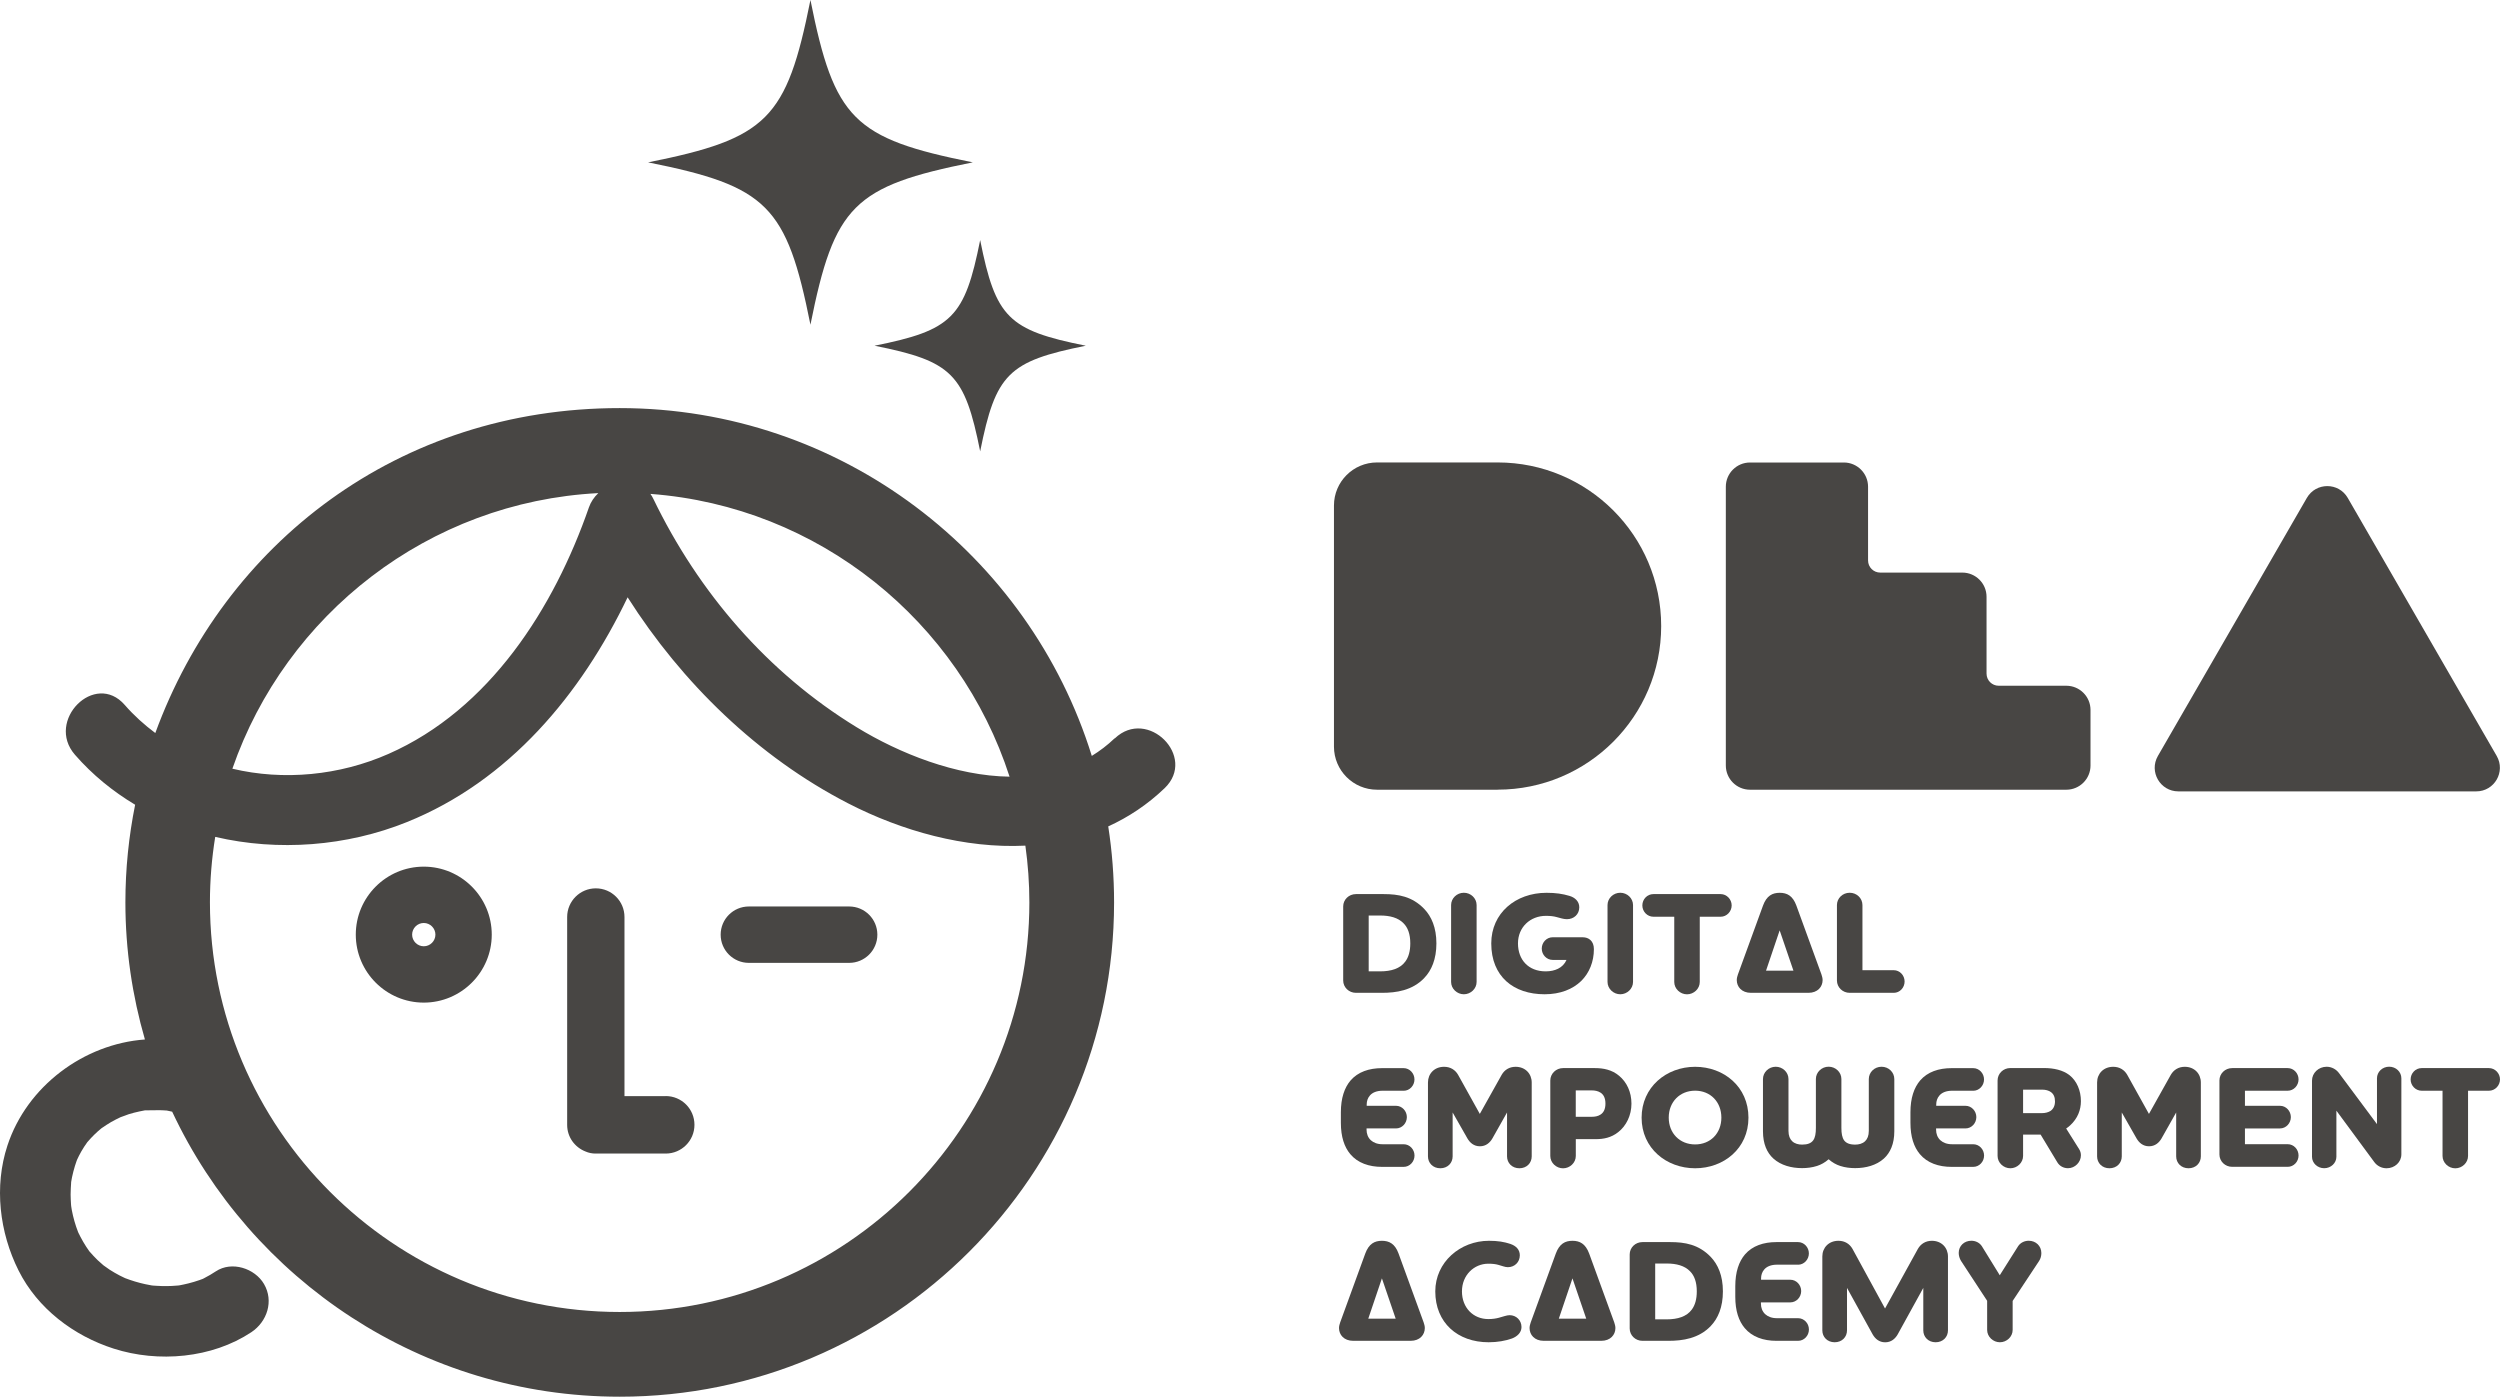 <?xml version="1.0" encoding="UTF-8"?>
<svg id="Livello_2" data-name="Livello 2" xmlns="http://www.w3.org/2000/svg" viewBox="0 0 539.09 301.16">
  <defs>
    <style>
      .cls-1 {
        fill: #484644;
      }
    </style>
  </defs>
  <g id="Livello_1-2" data-name="Livello 1">
    <path class="cls-1" d="m174.76,70.02c5.14-25.7,9.31-29.87,35.01-35.01-25.7-5.14-29.87-9.31-35.01-35.01-5.14,25.7-9.31,29.87-35.01,35.01,25.7,5.14,29.87,9.31,35.01,35.01"/>
    <path class="cls-1" d="m188.58,74.55c16.72,3.34,19.44,6.06,22.78,22.78,3.34-16.72,6.06-19.43,22.78-22.78-16.72-3.34-19.44-6.06-22.78-22.78-3.34,16.72-6.06,19.43-22.78,22.78"/>
    <path class="cls-1" d="m240.35,159.21c-1.55,1.49-3.2,2.73-4.92,3.79-13.49-43.4-54.03-75-101.8-75s-85.2,29.23-100.14,70.07c-2.36-1.77-4.59-3.76-6.59-6.06-6.43-7.39-17.14,3.39-10.74,10.74,3.79,4.35,8.19,7.91,12.98,10.78-1.37,6.81-2.1,13.84-2.1,21.05,0,10.26,1.49,20.17,4.21,29.57-13.13.95-25.44,10.04-29.65,22.88-2.9,8.83-1.71,18.73,2.41,26.95,4.1,8.19,11.88,14.07,20.5,16.83,9.6,3.08,21.19,2.1,29.69-3.54,3.41-2.27,4.88-6.71,2.73-10.39-1.98-3.39-6.96-5.01-10.39-2.73-.8.53-1.62,1.01-2.48,1.45-.15.08-.24.12-.3.16-.25.1-.51.19-.76.28-.78.27-1.57.51-2.38.71-.34.09-.69.16-1.04.24-.08.02-.52.1-.79.16-.16.02-.31.04-.34.05-.47.04-.94.08-1.42.1-.71.03-1.42.04-2.13.02-.36,0-.71-.03-1.06-.05-.11,0-.54-.04-.82-.05-.15-.02-.3-.04-.33-.04-.47-.08-.93-.17-1.39-.27-1.47-.32-2.92-.76-4.33-1.3-.39-.19-.79-.37-1.17-.57-.73-.38-1.44-.79-2.14-1.24-.24-.15-1.27-.92-1.35-.95-.43-.37-.86-.74-1.27-1.13-.6-.58-1.15-1.19-1.7-1.81-.04-.04-.06-.06-.08-.09-.23-.32-.46-.65-.67-.98-.46-.71-.88-1.44-1.27-2.19-.16-.31-.31-.63-.47-.95-.6-1.53-1.05-3.12-1.36-4.74-.02-.11-.09-.6-.14-.88-.01-.16-.03-.31-.03-.33-.04-.72-.09-1.45-.09-2.17,0-.85.06-1.69.11-2.53,0-.06,0-.09,0-.13.06-.35.12-.71.19-1.06.17-.82.39-1.64.63-2.44.11-.34.23-.68.34-1.02,0-.02.07-.18.13-.34.12-.25.34-.72.39-.81.16-.32.33-.64.51-.95.4-.7.84-1.37,1.31-2.02.03-.04.06-.06.11-.12.23-.25.45-.51.68-.76.46-.49.95-.97,1.46-1.43.26-.23.53-.46.8-.68.02-.02.03-.02.06-.04.66-.45,1.32-.89,2-1.29.66-.38,1.35-.72,2.04-1.05.07,0,1.48-.55,1.76-.64.76-.23,1.53-.44,2.31-.6.33-.07.67-.13,1-.2.08-.02.13-.03.2-.04.04,0,.08,0,.14,0,1.54.02,3.03-.1,4.57.04.09.04.71.16,1.16.25,17.02,36.27,53.88,61.46,96.53,61.46,58.77,0,106.58-47.81,106.58-106.58,0-5.58-.43-11.05-1.26-16.4,4.33-1.97,8.43-4.67,12.15-8.23,7.08-6.77-3.68-17.5-10.74-10.74M26.77,275.53c-.41-.16-.22-.09,0,0m-9.91-9.72s-.02-.08-.04-.11c.09.2.34.88.04.11m200.84-98.33c-11.55-.16-23.71-4.99-32.97-10.66-19.2-11.74-34.09-29.06-43.84-49.24-.19-.39-.4-.76-.64-1.08,36.35,2.71,66.64,27.5,77.45,60.98m-88.69-61.14c-.89.85-1.6,1.88-2.01,3.05-7.54,21.74-21.42,43.58-43.23,53.18-10.57,4.66-22.63,5.82-33.66,3.19,11.5-33.23,42.27-57.54,78.9-59.43m92.96,88.23c0,48.72-39.63,88.35-88.35,88.35s-88.35-39.63-88.35-88.35c0-4.8.4-9.51,1.14-14.1,13.59,3.18,28.36,2.04,41.33-3.19,22.03-8.88,37.53-27.5,47.6-48.47,11.73,18.47,28.13,34.41,47.49,44.4,11.63,6,25.25,9.8,38.28,9.15.56,4,.86,8.07.86,12.22"/>
    <path class="cls-1" d="m91.38,186.88c-8.09,0-14.66,6.58-14.66,14.66s6.58,14.66,14.66,14.66,14.66-6.58,14.66-14.66-6.58-14.66-14.66-14.66m0,17.17c-1.38,0-2.51-1.13-2.51-2.51s1.13-2.51,2.51-2.51,2.51,1.13,2.51,2.51-1.13,2.51-2.51,2.51"/>
    <path class="cls-1" d="m183.11,195.47h-21.63c-3.36,0-6.08,2.72-6.08,6.08s2.72,6.08,6.08,6.08h21.63c3.36,0,6.08-2.72,6.08-6.08s-2.72-6.08-6.08-6.08"/>
    <path class="cls-1" d="m143.54,236.36h-8.88v-38.62c0-3.42-2.77-6.18-6.18-6.18s-6.18,2.77-6.18,6.18v44.83c0,2.62,1.64,4.83,3.95,5.73.66.29,1.39.45,2.16.45h15.14c3.42,0,6.2-2.77,6.2-6.2s-2.77-6.2-6.2-6.2"/>
    <path class="cls-1" d="m322.93,170.29h-25.99c-5.13,0-9.29-4.16-9.29-9.29v-51.99c0-5.13,4.16-9.29,9.29-9.29h25.99c19.49,0,35.28,15.8,35.28,35.28s-15.8,35.28-35.28,35.28"/>
    <path class="cls-1" d="m450.79,165.07v-11.98c0-2.88-2.34-5.22-5.22-5.22h-14.58c-1.45,0-2.62-1.17-2.62-2.62v-16.56c0-2.88-2.34-5.22-5.22-5.22h-17.71c-1.45,0-2.62-1.17-2.62-2.62v-15.9c0-2.88-2.34-5.22-5.22-5.22h-20.23c-2.88,0-5.22,2.34-5.22,5.22v60.12c0,2.88,2.34,5.22,5.22,5.22h68.2c2.88,0,5.22-2.34,5.22-5.22"/>
    <path class="cls-1" d="m501.86,170.65h-32.13c-3.92,0-6.37-4.24-4.41-7.64l16.06-27.82,16.06-27.82c1.96-3.4,6.86-3.4,8.82,0l16.06,27.82,16.06,27.82c1.96,3.4-.49,7.64-4.41,7.64h-32.13Z"/>
    <path class="cls-1" d="m307.12,210.9c-2.59,2.69-6.03,3.19-9.13,3.19h-5.6c-1.53,0-2.75-1.19-2.75-2.66v-15.97c0-1.47,1.22-2.66,2.75-2.66h6c3.13,0,6.13.5,8.72,3.19,1.56,1.63,2.63,4.03,2.63,7.44s-1.06,5.85-2.63,7.47m-11.97-1.44h2.47c2.38,0,4.32-.59,5.44-2.13.69-.94,1.06-2.22,1.06-3.91,0-2-.53-3.41-1.47-4.34-1.16-1.19-2.91-1.66-5.03-1.66h-2.47v12.04Z"/>
    <path class="cls-1" d="m312.91,195.17c0-1.47,1.25-2.66,2.75-2.66s2.75,1.19,2.75,2.66v16.57c0,1.47-1.28,2.66-2.75,2.66s-2.75-1.19-2.75-2.66v-16.57Z"/>
    <path class="cls-1" d="m341.29,202.11c1.28,0,2.41.78,2.41,2.56,0,2.69-.97,5.13-2.75,6.88-1.81,1.75-4.47,2.85-7.88,2.85-6.69,0-11.5-3.82-11.5-10.97,0-6.53,5.25-10.91,11.91-10.91,2,0,3.47.22,4.94.66,1.19.34,2.13,1.19,2.13,2.47,0,1.5-1.16,2.56-2.66,2.56-.78,0-1.38-.25-2.28-.47-.59-.16-1.31-.25-2.25-.25-3.38,0-6.03,2.44-6.03,5.94s2.22,6.03,5.97,6.03c1.03,0,1.91-.19,2.66-.56.84-.41,1.47-1.06,1.84-1.91h-3c-1.28,0-2.34-1.1-2.34-2.44s1.06-2.44,2.34-2.44h6.5Z"/>
    <path class="cls-1" d="m346.64,195.17c0-1.47,1.25-2.66,2.75-2.66s2.75,1.19,2.75,2.66v16.57c0,1.47-1.28,2.66-2.75,2.66s-2.75-1.19-2.75-2.66v-16.57Z"/>
    <path class="cls-1" d="m366.53,197.68v14.07c0,1.47-1.28,2.66-2.75,2.66s-2.75-1.19-2.75-2.66v-14.07h-4.5c-1.31,0-2.38-1.1-2.38-2.44s1.06-2.44,2.38-2.44h14.51c1.31,0,2.37,1.13,2.37,2.44s-1.06,2.44-2.37,2.44h-4.5Z"/>
    <path class="cls-1" d="m377.57,214.09c-2,0-3.06-1.31-3.06-2.75,0-.41.12-.85.25-1.22l5.41-14.85c.78-2.13,2.03-2.75,3.6-2.75s2.81.62,3.59,2.75l5.41,14.85c.12.37.25.81.25,1.22,0,1.44-1.06,2.75-3.06,2.75h-12.38Zm3.25-4.78h5.91l-2.97-8.69-2.94,8.69Z"/>
    <path class="cls-1" d="m396.11,195.17c0-1.47,1.22-2.66,2.75-2.66s2.75,1.19,2.75,2.66v14.04h6.75c1.31,0,2.34,1.12,2.34,2.44s-1.03,2.44-2.34,2.44h-9.5c-1.53,0-2.75-1.19-2.75-2.66v-16.26Z"/>
    <path class="cls-1" d="m302.68,235.2h-4.53c-1.31,0-2.22.41-2.75,1.03-.47.53-.69,1.22-.69,1.94v.28h6.32c1.31,0,2.34,1.13,2.34,2.44s-1.03,2.44-2.34,2.44h-6.35v.28c0,.84.28,1.69.94,2.28.56.5,1.38.85,2.5.85h4.56c1.31,0,2.34,1.12,2.34,2.44s-1.03,2.44-2.34,2.44h-4.66c-2.81,0-5.25-.84-6.85-2.75-1.28-1.53-2.03-3.72-2.03-6.75v-2.28c0-3.06.78-5.31,2.09-6.85,1.6-1.85,4-2.66,6.78-2.66h4.66c1.31,0,2.34,1.13,2.34,2.44s-1.03,2.44-2.34,2.44"/>
    <path class="cls-1" d="m311.41,230.04c1.37,0,2.41.69,3,1.72l4.69,8.44,4.72-8.44c.59-1.03,1.62-1.72,3-1.72,2.09,0,3.47,1.5,3.47,3.38v15.94c0,1.41-1.06,2.56-2.66,2.56s-2.66-1.16-2.66-2.56v-9.47l-3.16,5.6c-.53.91-1.38,1.69-2.69,1.69s-2.16-.78-2.69-1.69l-3.19-5.6v9.47c0,1.41-1.06,2.56-2.66,2.56s-2.66-1.16-2.66-2.56v-15.94c0-1.88,1.38-3.38,3.47-3.38"/>
    <path class="cls-1" d="m343.95,230.32c1.75,0,3.63.34,5.19,1.66,1.63,1.35,2.66,3.47,2.66,6s-1.12,4.81-2.87,6.16c-1.5,1.19-3.16,1.5-4.81,1.5h-4.32v3.63c0,1.47-1.28,2.66-2.75,2.66s-2.75-1.19-2.75-2.66v-16.26c0-1.5,1.25-2.69,2.75-2.69h6.91Zm1.16,5.28c-.53-.34-1.19-.47-1.85-.47h-3.47v5.69h3.47c.66,0,1.31-.12,1.81-.44.69-.41,1.12-1.16,1.12-2.41s-.44-1.97-1.09-2.38"/>
    <path class="cls-1" d="m365.53,251.92c-6.19,0-11.54-4.31-11.54-10.91s5.34-10.97,11.54-10.97,11.5,4.31,11.5,10.97-5.34,10.91-11.5,10.91m0-16.73c-3.32,0-5.69,2.44-5.69,5.81s2.38,5.78,5.69,5.78,5.66-2.41,5.66-5.78-2.34-5.81-5.66-5.81"/>
    <path class="cls-1" d="m391.82,251.42c-1.06.34-2.19.47-3.22.47-2.28,0-4.56-.59-6.19-2.06-1.38-1.25-2.25-3.16-2.25-5.88v-11.26c0-1.47,1.25-2.66,2.75-2.66s2.75,1.19,2.75,2.66v11.16c0,1.06.31,1.78.81,2.25.56.53,1.34.72,2.13.72,1.19,0,1.94-.31,2.38-.91.44-.59.59-1.5.59-2.69v-10.54c0-1.47,1.25-2.66,2.75-2.66s2.75,1.19,2.75,2.66v10.54c0,1.19.16,2.09.59,2.69.44.59,1.19.91,2.38.91.78,0,1.56-.19,2.13-.72.5-.47.81-1.19.81-2.25v-11.16c0-1.47,1.22-2.66,2.75-2.66s2.75,1.19,2.75,2.66v11.26c0,2.72-.88,4.63-2.25,5.88-1.63,1.47-3.91,2.06-6.19,2.06-1.03,0-2.16-.12-3.22-.47-.87-.28-1.72-.75-2.5-1.44-.78.69-1.63,1.16-2.5,1.44"/>
    <path class="cls-1" d="m425.5,235.2h-4.54c-1.31,0-2.22.41-2.75,1.03-.47.53-.69,1.22-.69,1.94v.28h6.31c1.31,0,2.34,1.13,2.34,2.44s-1.03,2.44-2.34,2.44h-6.34v.28c0,.84.28,1.69.94,2.28.56.5,1.38.85,2.5.85h4.57c1.31,0,2.34,1.12,2.34,2.44s-1.03,2.44-2.34,2.44h-4.66c-2.81,0-5.25-.84-6.85-2.75-1.28-1.53-2.03-3.72-2.03-6.75v-2.28c0-3.06.78-5.31,2.09-6.85,1.6-1.85,4-2.66,6.78-2.66h4.66c1.31,0,2.34,1.13,2.34,2.44s-1.03,2.44-2.34,2.44"/>
    <path class="cls-1" d="m436.25,249.26c0,1.47-1.28,2.66-2.75,2.66s-2.75-1.19-2.75-2.66v-16.26c0-1.5,1.22-2.69,2.75-2.69h7.28c2.09,0,4.06.44,5.47,1.53,1.59,1.25,2.47,3.35,2.47,5.6,0,1.88-.69,3.75-2.34,5.25-.28.25-.56.47-.84.66l2.81,4.47c.25.41.37.84.37,1.31,0,1.47-1.28,2.78-2.78,2.78-.94,0-1.81-.44-2.31-1.28l-3.6-5.97h-3.78v4.6Zm0-14.29v5.06h4.1c.66,0,1.31-.16,1.81-.47.6-.41.97-1.1.97-2.06s-.31-1.59-.87-2c-.5-.37-1.19-.53-1.85-.53h-4.16Z"/>
    <path class="cls-1" d="m455.7,230.04c1.37,0,2.41.69,3,1.72l4.69,8.44,4.72-8.44c.6-1.03,1.63-1.72,3-1.72,2.09,0,3.47,1.5,3.47,3.38v15.94c0,1.41-1.06,2.56-2.66,2.56s-2.66-1.16-2.66-2.56v-9.47l-3.16,5.6c-.53.91-1.38,1.69-2.69,1.69s-2.16-.78-2.69-1.69l-3.19-5.6v9.47c0,1.41-1.06,2.56-2.66,2.56s-2.66-1.16-2.66-2.56v-15.94c0-1.88,1.37-3.38,3.47-3.38"/>
    <path class="cls-1" d="m484.09,246.73h9.22c1.31,0,2.34,1.12,2.34,2.44s-1.03,2.44-2.34,2.44h-11.97c-1.53,0-2.75-1.19-2.75-2.66v-15.97c0-1.47,1.22-2.66,2.75-2.66h11.97c1.31,0,2.34,1.13,2.34,2.44s-1.03,2.44-2.34,2.44h-9.22v3.25h7.56c1.31,0,2.34,1.13,2.34,2.44s-1.03,2.44-2.34,2.44h-7.56v3.41Z"/>
    <path class="cls-1" d="m517.82,248.92c0,1.69-1.44,3-3.19,3-1.1,0-2.06-.53-2.66-1.35l-8.16-11.07v9.94c0,1.37-1.19,2.47-2.63,2.47s-2.63-1.1-2.63-2.47v-16.41c0-1.66,1.41-3,3.16-3,1.09,0,2.06.56,2.66,1.37l8.19,11v-9.88c0-1.38,1.16-2.5,2.63-2.5s2.63,1.12,2.63,2.5v16.38Z"/>
    <path class="cls-1" d="m532.2,235.2v14.07c0,1.47-1.28,2.66-2.75,2.66s-2.75-1.19-2.75-2.66v-14.07h-4.5c-1.31,0-2.38-1.1-2.38-2.44s1.06-2.44,2.38-2.44h14.51c1.31,0,2.38,1.13,2.38,2.44s-1.06,2.44-2.38,2.44h-4.5Z"/>
    <path class="cls-1" d="m291.8,289.13c-2,0-3.06-1.31-3.06-2.75,0-.41.12-.85.25-1.22l5.41-14.85c.78-2.13,2.03-2.75,3.59-2.75s2.81.62,3.59,2.75l5.41,14.85c.13.37.25.81.25,1.22,0,1.44-1.06,2.75-3.06,2.75h-12.38Zm3.25-4.78h5.91l-2.97-8.69-2.94,8.69Z"/>
    <path class="cls-1" d="m325.16,273.25c-.66,0-1.19-.28-2.06-.5-.56-.16-1.22-.25-2.16-.25-3.09,0-5.69,2.47-5.69,5.97s2.41,5.97,5.69,5.97c.91,0,1.66-.12,2.25-.28,1-.25,1.69-.56,2.34-.56,1.41,0,2.56,1.09,2.56,2.56,0,1.22-.97,2.06-2.06,2.47-1.41.5-3.13.81-5.03.81-6.69,0-11.5-4.22-11.5-10.97,0-6.31,5.38-10.91,11.57-10.91,1.91,0,3.28.22,4.66.69,1.19.41,2,1.22,2,2.44,0,1.5-1.16,2.56-2.56,2.56"/>
    <path class="cls-1" d="m332.89,289.13c-2,0-3.06-1.31-3.06-2.75,0-.41.12-.85.25-1.22l5.41-14.85c.78-2.13,2.03-2.75,3.59-2.75s2.81.62,3.6,2.75l5.41,14.85c.12.37.25.81.25,1.22,0,1.44-1.06,2.75-3.06,2.75h-12.38Zm3.25-4.78h5.91l-2.97-8.69-2.94,8.69Z"/>
    <path class="cls-1" d="m368.9,285.94c-2.59,2.69-6.03,3.19-9.13,3.19h-5.6c-1.53,0-2.75-1.19-2.75-2.66v-15.97c0-1.47,1.22-2.66,2.75-2.66h6c3.13,0,6.13.5,8.72,3.19,1.56,1.63,2.63,4.03,2.63,7.44s-1.06,5.85-2.63,7.47m-11.97-1.44h2.47c2.38,0,4.32-.59,5.44-2.13.69-.94,1.06-2.22,1.06-3.91,0-2-.53-3.41-1.47-4.34-1.16-1.19-2.91-1.66-5.03-1.66h-2.47v12.04Z"/>
    <path class="cls-1" d="m387.73,272.71h-4.54c-1.31,0-2.22.41-2.75,1.03-.47.53-.69,1.22-.69,1.94v.28h6.31c1.31,0,2.34,1.13,2.34,2.44s-1.03,2.44-2.34,2.44h-6.34v.28c0,.84.28,1.69.94,2.28.56.5,1.38.85,2.5.85h4.57c1.31,0,2.34,1.12,2.34,2.44s-1.03,2.44-2.34,2.44h-4.66c-2.81,0-5.25-.84-6.85-2.75-1.28-1.53-2.03-3.72-2.03-6.75v-2.28c0-3.06.78-5.31,2.09-6.85,1.6-1.85,4-2.66,6.78-2.66h4.66c1.31,0,2.34,1.13,2.34,2.44s-1.03,2.44-2.34,2.44"/>
    <path class="cls-1" d="m396.45,267.56c1.37,0,2.41.69,3,1.72l7.03,12.88,7.1-12.88c.6-1.03,1.63-1.72,3-1.72,2.09,0,3.47,1.5,3.47,3.38v15.94c0,1.41-1.06,2.56-2.66,2.56s-2.66-1.16-2.66-2.56v-9.16l-5.53,10.04c-.53.91-1.38,1.69-2.69,1.69s-2.16-.78-2.69-1.69l-5.54-10.04v9.16c0,1.41-1.06,2.56-2.66,2.56s-2.66-1.16-2.66-2.56v-15.94c0-1.88,1.37-3.38,3.47-3.38"/>
    <path class="cls-1" d="m434,280.53v6.25c0,1.47-1.28,2.66-2.75,2.66s-2.75-1.19-2.75-2.66v-6.28l-5.63-8.6c-.31-.5-.5-1.13-.5-1.72,0-1.53,1.19-2.63,2.72-2.63.91,0,1.78.41,2.28,1.19l3.85,6.25,3.97-6.28c.5-.75,1.38-1.16,2.28-1.16,1.53,0,2.72,1.12,2.72,2.66,0,.59-.16,1.22-.5,1.72l-5.69,8.6Z"/>
  </g>
</svg>